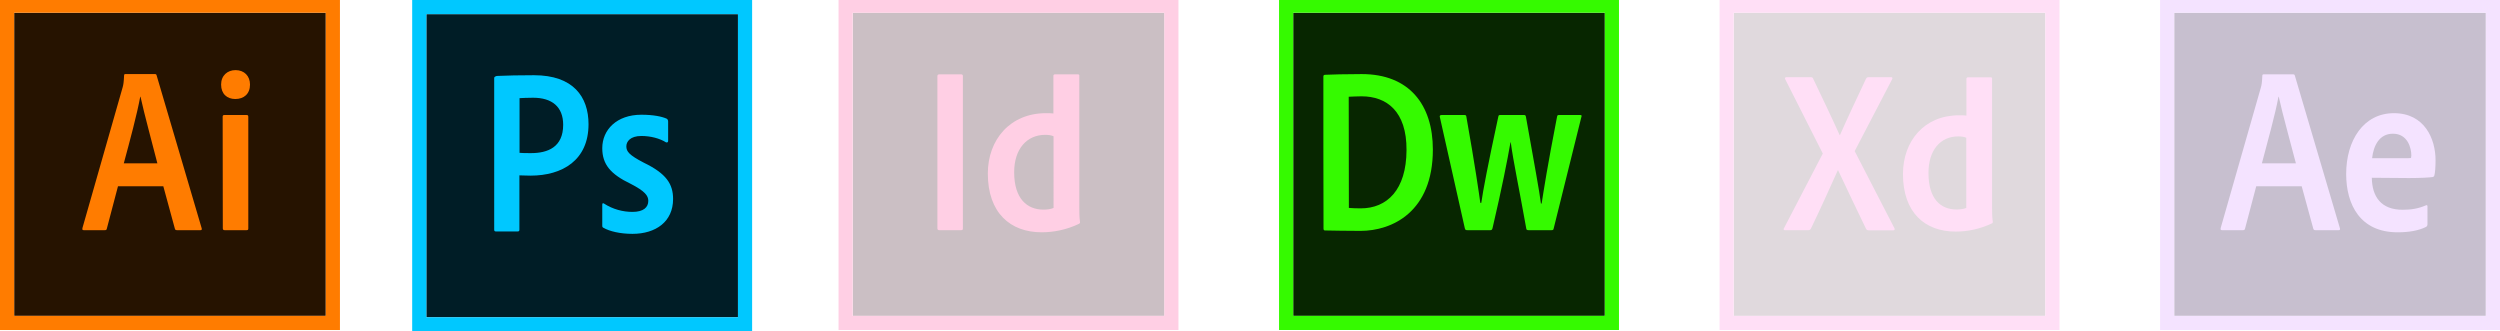 <?xml version="1.0" encoding="utf-8"?>
<!-- Generator: Adobe Illustrator 21.0.0, SVG Export Plug-In . SVG Version: 6.00 Build 0)  -->
<svg version="1.1" id="ps_x5F_cc_x5F_app_x5F_RGB.svg"
	 xmlns="http://www.w3.org/2000/svg" xmlns:xlink="http://www.w3.org/1999/xlink" x="0px" y="0px" viewBox="0 0 1765 234"
	 style="enable-background:new 0 0 1765 234;" xml:space="preserve">
<style type="text/css">
	.st0{fill:#001D26;}
	.st1{fill:#00C8FF;}
	.st2{fill:#261300;}
	.st3{fill:#FF7C00;}
	.st4{opacity:0.25;}
	.st5{fill:#2E0013;}
	.st6{fill:#FF3F94;}
	.st7{fill:#072600;}
	.st8{fill:#35FA00;}
	.st9{fill:#1F0040;}
	.st10{fill:#D291FF;}
	.st11{opacity:0.15;}
	.st12{fill:#2E001E;}
	.st13{fill:#FF2BC2;}
</style>
<g>
	<rect x="301" y="10" class="st0" width="220" height="214"/>
</g>
<g>
	<path class="st1" d="M291,0v234h240V0H291z M301,10h220v214H301V10z"/>
</g>
<path class="st1" d="M349,54.8c0-0.7,1.4-1.2,2.2-1.2c6.4-0.3,15.9-0.5,25.8-0.5c27.7,0,38.5,15.2,38.5,34.6
	c0,25.4-18.4,36.3-41,36.3c-3.8,0-5.1-0.2-7.8-0.2v38.4c0,0.8-0.3,1.2-1.2,1.2h-15.4c-0.8,0-1.2-0.3-1.2-1.2V54.8H349z M366.8,107.9
	c2.3,0.2,4.1,0.2,8.1,0.2c11.7,0,22.7-4.1,22.7-20c0-12.7-7.9-19.1-21.2-19.1c-4,0-7.8,0.2-9.6,0.3V107.9z M452.8,96
	c-7.9,0-10.6,4-10.6,7.3c0,3.6,1.8,6.1,12.4,11.6c15.7,7.6,20.6,14.9,20.6,25.6c0,16-12.2,24.6-28.7,24.6c-8.7,0-16.2-1.8-20.5-4.3
	c-0.7-0.3-0.8-0.8-0.8-1.6v-14.7c0-1,0.5-1.3,1.2-0.8c6.3,4.1,13.5,5.9,20.1,5.9c7.9,0,11.2-3.3,11.2-7.8c0-3.6-2.3-6.8-12.4-12
	c-14.2-6.8-20.1-13.7-20.1-25.2c0-12.9,10.1-23.6,27.6-23.6c8.6,0,14.6,1.3,17.9,2.8c0.8,0.5,1,1.3,1,2v13.7c0,0.8-0.5,1.3-1.5,1
	C465.8,97.7,459.3,96,452.8,96z"/>
<g>
	<rect x="10" y="9" class="st2" width="220" height="214"/>
</g>
<g>
	<path class="st3" d="M0-1v234h240V-1H0z M10,9h220v214H10V9z"/>
</g>
<path class="st3" d="M83.3,131.5l-7.9,30c-0.2,0.8-0.5,1-1.5,1H59.2c-1,0-1.2-0.3-1-1.5l28.4-99.4c0.5-1.8,0.8-3.4,1-8.3
	c0-0.7,0.3-1,0.8-1h21c0.7,0,1,0.2,1.2,1l31.8,107.9c0.2,0.8,0,1.3-0.8,1.3H125c-0.8,0-1.3-0.2-1.5-0.9l-8.2-30.1H83.3L83.3,131.5z
	 M111.1,115.3c-2.8-11.1-9.4-35.3-11.9-47H99c-2.1,11.7-7.4,31.5-11.6,47H111.1z M156.1,59.7c0-6.4,4.5-10.2,10.2-10.2
	c6.1,0,10.2,4.1,10.2,10.2c0,6.6-4.3,10.2-10.4,10.2C160.3,69.9,156.1,66.3,156.1,59.7z M157.2,82.4c0-0.8,0.3-1.2,1.2-1.2h15.7
	c0.8,0,1.2,0.3,1.2,1.2v78.9c0,0.8-0.2,1.2-1.2,1.2h-15.5c-1,0-1.3-0.5-1.3-1.3L157.2,82.4L157.2,82.4z"/>
<g class="st4">
	<g>
		<rect x="602.1" y="9" class="st5" width="220" height="214"/>
	</g>
	<g>
		<path class="st6" d="M592-1v234h240V-1H592z M602,9h220v214H602V9z"/>
	</g>
	<path class="st6" d="M679.8,161.2c0,1-0.2,1.3-1.3,1.3h-15.4c-1,0-1.3-0.5-1.3-1.3V53.8c0-1,0.5-1.3,1.3-1.3h15.5
		c0.8,0,1.2,0.3,1.2,1.2V161.2z M697.4,122.5c0-23.9,15.8-42.6,41-42.6c2.1,0,3.3,0,5.3,0.2V53.5c0-0.7,0.5-1,1-1H761
		c0.8,0,1,0.3,1,0.8v93.5c0,2.8,0,6.3,0.5,10.1c0,0.7-0.2,0.8-0.9,1.2c-8.6,4.1-17.7,5.9-26.2,5.9
		C713.3,164,697.4,150.3,697.4,122.5z M743.8,96.2c-1.5-0.7-3.5-1-5.9-1c-12.9,0-21.9,9.9-21.9,26.4c0,18.8,9.2,26.4,20.7,26.4
		c2.5,0,5.1-0.3,7.1-1.2L743.8,96.2L743.8,96.2z"/>
</g>
<g>
	<g>
		<rect x="913" y="9" class="st7" width="220" height="214"/>
	</g>
	<g>
		<path class="st8" d="M903-1v234h240V-1H903z M913,9h220v214H913V9z"/>
	</g>
	<path class="st8" d="M934.3,54.1c0-0.8,0.2-1.2,1.2-1.3c3.8-0.2,14.7-0.5,25.9-0.5c33.5,0,50.2,21.6,50.2,53.3
		c0,44.1-28.9,57.4-51.1,57.4c-8.4,0-20.6-0.2-25.1-0.3c-0.7,0-1-0.5-1-1.3C934.3,161.3,934.3,54.1,934.3,54.1z M952.3,146.8
		c2.8,0.2,5.3,0.3,8.4,0.3c18.5,0,32.2-13,32.3-41.1c0.2-27.4-14-38-31.7-38c-3.5,0-6.3,0.2-9.1,0.3L952.3,146.8L952.3,146.8z
		 M1079.1,162.5c-1.2,0-1.5-0.4-1.6-1.4c-4.9-27.6-9.1-47-10.9-60.6h-0.2c-2.1,12.2-6.1,32.5-12.7,60.7c-0.3,1-0.7,1.3-1.5,1.3H1036
		c-1.2,0-1.5-0.2-1.8-1.2l-17.7-78.8c-0.2-0.7,0.2-1.3,1.2-1.3h16.2c0.7,0,1.2,0.2,1.3,0.9c6.3,35.5,8.9,53.8,9.9,61.1h0.7
		c1.2-8.6,4.6-26.5,12-60.8c0.3-1,0.3-1.2,1.3-1.2h17c0.8,0,1,0.4,1.2,1.2c5.8,32.5,9.6,53,10.6,61.3h0.5
		c1.7-10.6,3.8-24.8,10.9-61.4c0.2-0.7,0.3-1.1,1.2-1.1h15.2c0.7,0,1.2,0.3,0.8,1.2l-19.6,78.9c-0.2,0.8-0.3,1.2-1.5,1.2
		L1079.1,162.5L1079.1,162.5z"/>
</g>
<g class="st4">
	<g>
		<rect x="1535" y="9" class="st9" width="220" height="214"/>
	</g>
	<g>
		<path class="st10" d="M1525-1v234h240V-1H1525z M1535,9h220v214h-220V9z"/>
	</g>
	<path class="st10" d="M1592.9,131.5l-7.9,29.9c-0.2,0.8-0.5,1.1-1.5,1.1h-14.7c-1,0-1.2-0.3-1-1.5l28.4-99.3c0.5-1.8,0.8-3.2,1-8.2
		c0-0.7,0.3-1,0.8-1h21c0.7,0,1,0.2,1.2,1l31.8,107.7c0.2,0.8,0,1.3-0.8,1.3h-16.5c-0.8,0-1.3-0.3-1.5-1l-8.2-30H1592.9
		L1592.9,131.5z M1620.9,115.3c-2.8-11.1-9.6-35.3-12.1-47h-0.2c-2.1,11.7-7.6,31.5-11.7,47H1620.9z M1674.5,125.5
		c0.2,13.5,6.6,22.6,21.8,22.6c5.9,0,11-0.8,16.3-3.1c0.7-0.3,1.2-0.2,1.2,0.7v12.5c0,1-0.3,1.5-1,2c-5.3,2.6-11.9,3.8-20.1,3.8
		c-26.4,0-36.3-19.5-36.3-41.2c0-23.6,12.2-42.9,33.7-42.9c21.8,0,29.4,18.3,29.4,33.2c0,4.8-0.3,8.7-0.8,10.6
		c-0.2,0.8-0.5,1.1-1.3,1.3c-2,0.3-7.9,0.7-16.7,0.7L1674.5,125.5L1674.5,125.5z M1694.8,111.7c5.1,0,6.9,0,7.4-0.2
		c0-0.7,0.2-1.2,0.2-1.7c0-5.4-2.6-15.4-13-15.4c-9.6,0-13.7,8.4-14.7,17.3C1674.7,111.7,1694.8,111.7,1694.8,111.7z"/>
</g>
<g class="st11">
	<g>
		<g>
			<rect x="1224" y="9" class="st12" width="220" height="214"/>
		</g>
		<g>
			<path class="st13" d="M1214-1v234h240V-1H1214z M1224,9h220v214h-220V9z"/>
		</g>
	</g>
	<path class="st13" d="M1388.3,97.3c-1.5-0.7-3.4-1-5.8-1c-12.6,0-21,9.7-21,25.8c0,18.4,8.6,25.8,19.8,25.8c2.4,0,5-0.3,6.9-1.1
		V97.3H1388.3z M1343.5,122.9c0-23.3,15-41.5,39.6-41.5c2.1,0,3.2,0,5.2,0.2v-26c0-0.6,0.5-1,1-1h16.1c0.8,0,1,0.3,1,0.8v91.4
		c0,2.7,0,6.1,0.5,9.8c0,0.7,0,0.8-0.6,1.1c-8.4,4-17.2,5.8-25.6,5.8C1359,163.5,1343.5,150.1,1343.5,122.9z M1309.4,106.7l28,54.3
		c0.5,0.8,0.2,1.6-0.6,1.6h-17.4c-1.1,0-1.6-0.3-2.1-1.3c-6.4-13.2-12.9-26.9-19.6-41.1h-0.2c-6,13.4-12.6,28-19,41.2
		c-0.5,0.8-1,1.1-1.8,1.1h-16.6c-1,0-1.1-0.8-0.6-1.4l27.4-52.7L1260.4,56c-0.6-0.8,0-1.5,0.7-1.5h17.2c1,0,1.5,0.2,1.8,1.1
		c6.3,13.3,12.7,26.4,18.7,39.8h0.2c5.8-13.2,12.2-26.5,18.3-39.6c0.5-0.8,0.8-1.3,1.8-1.3h16.1c0.8,0,1.1,0.6,0.6,1.5L1309.4,106.7
		z"/>
</g>
</svg>
